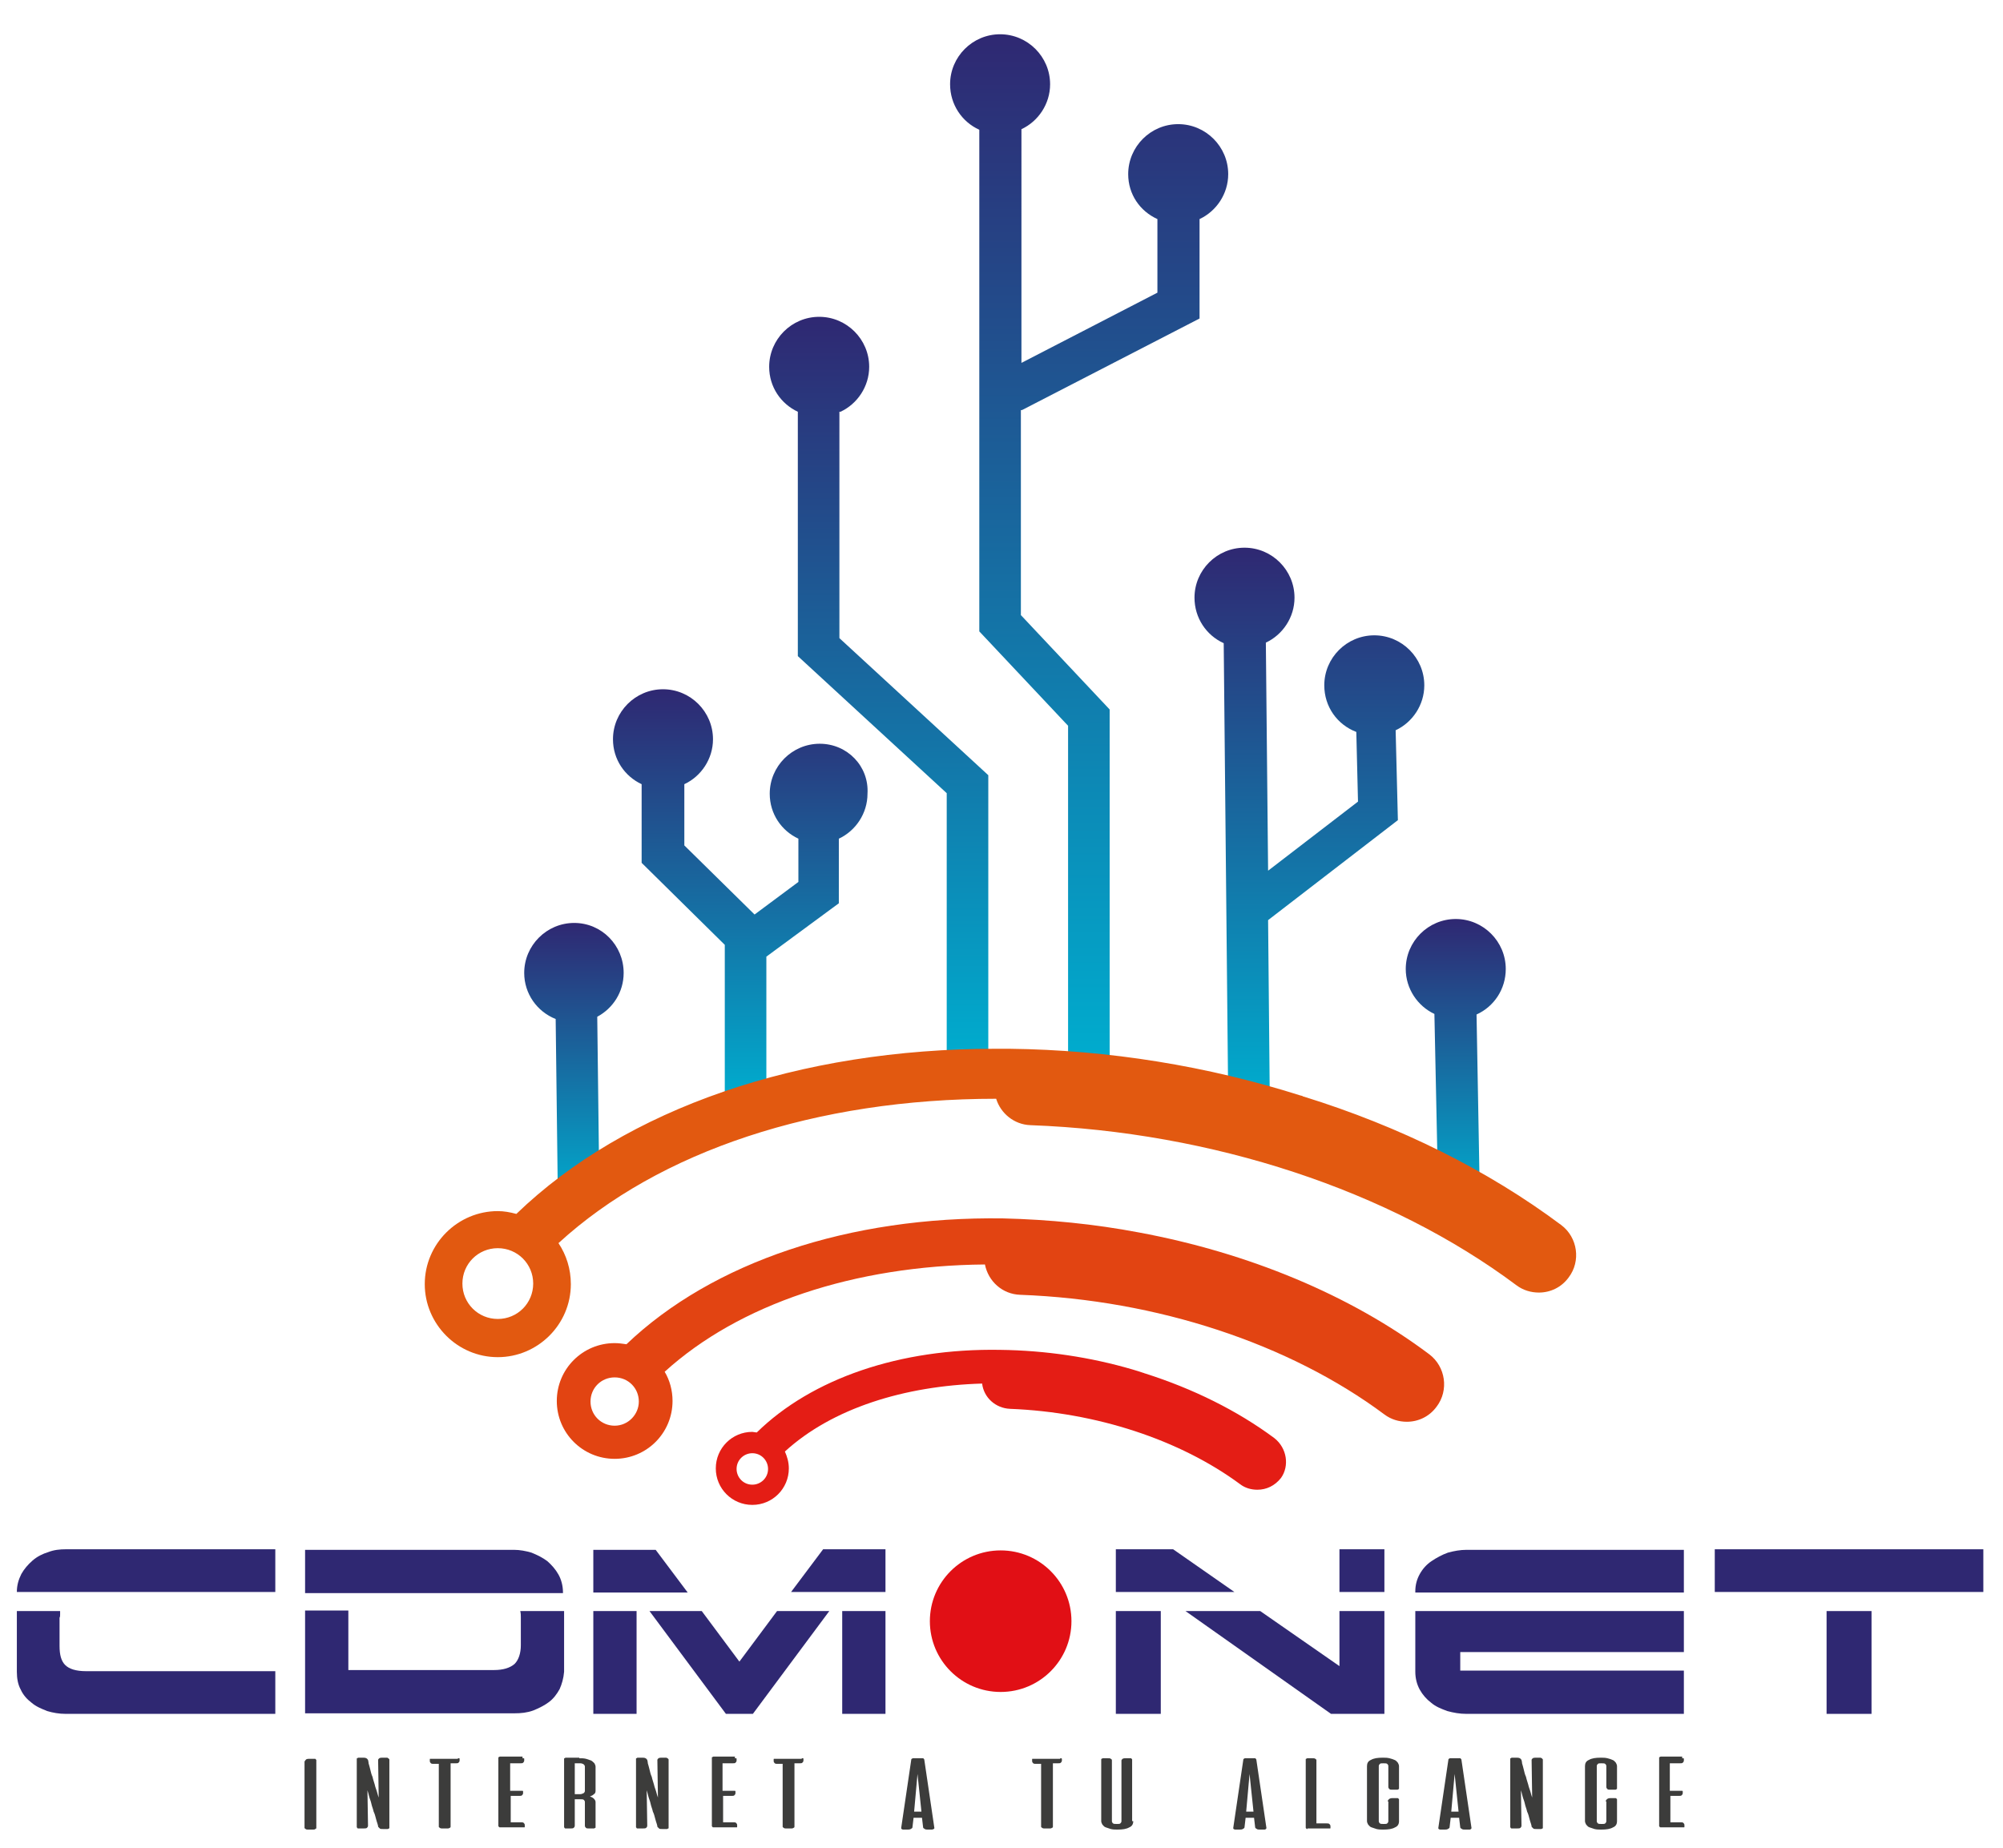 <?xml version="1.0" encoding="utf-8"?>
<!-- Generator: Adobe Illustrator 27.2.0, SVG Export Plug-In . SVG Version: 6.00 Build 0)  -->
<svg version="1.1" id="Capa_1" xmlns="http://www.w3.org/2000/svg" xmlns:xlink="http://www.w3.org/1999/xlink" x="0px" y="0px"
	 viewBox="0 0 356.5 329" style="enable-background:new 0 0 356.5 329;" xml:space="preserve">
<style type="text/css">
	.st0{fill:#2F2872;}
	.st1{fill:url(#SVGID_1_);}
	.st2{fill:url(#SVGID_00000043440787256714675010000013795121697802464954_);}
	.st3{fill:url(#SVGID_00000068664090897193896150000000446574016187146891_);}
	.st4{fill:url(#SVGID_00000094580570930168766580000008571892024175244429_);}
	.st5{fill:url(#SVGID_00000166636880822607018140000004024677550995828630_);}
	.st6{fill:url(#SVGID_00000164502894462138763990000010217668290229266587_);}
	.st7{fill:#3C3C3B;}
	.st8{fill:#E10F15;}
	.st9{fill:#E25910;}
	.st10{fill:#E24412;}
	.st11{fill:#E41D15;}
</style>
<g>
	<g>
		<g>
			<g>
				<path class="st0" d="M3,283.4c0-1.2,0.3-2.2,0.8-3.2c0.5-0.9,1.2-1.7,2-2.4c0.8-0.7,1.8-1.2,2.8-1.5c1-0.4,2.1-0.5,3.1-0.5H49
					v7.6L3,283.4L3,283.4z M49,305.1H11.7c-1.2,0-2.3-0.2-3.3-0.5c-1-0.4-2-0.8-2.8-1.5c-0.8-0.6-1.5-1.4-1.9-2.3
					c-0.5-0.9-0.7-2-0.7-3.2v-10.8h7.7c0,0.2,0,0.4,0,0.6s0,0.4-0.1,0.6v5c0,1.6,0.3,2.7,1,3.4c0.7,0.7,1.9,1.1,3.7,1.1H49V305.1z"
					/>
				<path class="st0" d="M54.3,283.5v-7.6h37.2c1,0,2.1,0.2,3.1,0.5c1,0.4,2,0.9,2.8,1.5c0.8,0.7,1.5,1.5,2,2.4
					c0.5,0.9,0.8,2,0.8,3.2v0.1H54.3z M99.6,300.7c-0.5,0.9-1.1,1.7-1.9,2.3c-0.8,0.6-1.8,1.1-2.8,1.5c-1.1,0.4-2.2,0.5-3.3,0.5
					H54.3v-18.3H62v10.6h25.9c1.7,0,2.9-0.4,3.7-1.1c0.7-0.7,1.1-1.9,1.1-3.3v-5c0-0.3,0-0.7-0.1-1.1h7.8v10.8
					C100.3,298.8,100,299.8,99.6,300.7z"/>
				<path class="st0" d="M122.4,283.5h-16.8v-7.6h11.1L122.4,283.5z M113.3,286.8v18.3h-7.7v-18.3H113.3z M131.6,295.8l6.7-9h9.3
					L134,305.1h-4.8l-13.6-18.3h9.3L131.6,295.8z M146.5,275.8h11.1v7.6h-16.8L146.5,275.8z M149.9,305.1v-18.3h7.7v18.3H149.9z"/>
			</g>
		</g>
		<g>
			<g>
				<path class="st0" d="M208.8,275.8l10.9,7.6h-21.1v-7.6H208.8z M198.6,286.8h8v18.3h-8V286.8z M238.4,296.6v-9.8h8v18.3h-9.5
					L211,286.8h13.3L238.4,296.6z M238.4,275.8h8v7.6h-8V275.8z"/>
				<path class="st0" d="M251.9,283.5v-0.2c0-1.2,0.3-2.2,0.8-3.1c0.5-0.9,1.2-1.7,2.1-2.3c0.9-0.6,1.8-1.1,2.9-1.5
					c1.1-0.3,2.2-0.5,3.3-0.5h38.7v7.6H251.9z M251.9,286.8h47.8v7.3h-39.8v3.3h39.8v7.7H261c-1.2,0-2.3-0.2-3.4-0.5
					c-1.1-0.4-2.1-0.8-2.9-1.5c-0.8-0.6-1.5-1.4-2-2.3c-0.5-0.9-0.8-2-0.8-3.2V286.8z"/>
				<path class="st0" d="M305.2,275.8H353v7.6h-47.8V275.8z M325.1,305.1v-18.3h8v18.3H325.1z"/>
			</g>
		</g>
	</g>
	<g>
		<linearGradient id="SVGID_1_" gradientUnits="userSpaceOnUse" x1="102.17" y1="213.976" x2="102.17" y2="164.325">
			<stop  offset="0" style="stop-color:#00ACCE"/>
			<stop  offset="1" style="stop-color:#2F2872"/>
		</linearGradient>
		<path class="st1" d="M102.2,164.3c-4.9,0-8.9,4-8.9,8.9c0,3.7,2.3,6.9,5.6,8.2l0.4,32.6l7.4-0.1l-0.4-32.9
			c2.8-1.5,4.7-4.4,4.7-7.8C111,168.3,107.1,164.3,102.2,164.3z"/>
		
			<linearGradient id="SVGID_00000091005327753835993770000000321885218585439894_" gradientUnits="userSpaceOnUse" x1="132.014" y1="195.577" x2="132.014" y2="122.762">
			<stop  offset="0" style="stop-color:#00ACCE"/>
			<stop  offset="1" style="stop-color:#2F2872"/>
		</linearGradient>
		<path style="fill:url(#SVGID_00000091005327753835993770000000321885218585439894_);" d="M145.9,132.4c-4.9,0-8.9,4-8.9,8.9
			c0,3.6,2.1,6.6,5.1,8v7.7l-7.8,5.8l-12.5-12.3v-10.9c3-1.4,5.1-4.5,5.1-8c0-4.9-4-8.9-8.9-8.9c-4.9,0-8.9,4-8.9,8.9
			c0,3.6,2.1,6.6,5.1,8v14l14.8,14.6v27.3h7.4v-25.2l12.9-9.5v-11.5c3-1.4,5.1-4.5,5.1-8C154.7,136.4,150.8,132.4,145.9,132.4z"/>
		
			<linearGradient id="SVGID_00000106829083518458877170000008134776816137074580_" gradientUnits="userSpaceOnUse" x1="259.143" y1="214.002" x2="259.143" y2="163.684">
			<stop  offset="0" style="stop-color:#00ACCE"/>
			<stop  offset="1" style="stop-color:#2F2872"/>
		</linearGradient>
		<path style="fill:url(#SVGID_00000106829083518458877170000008134776816137074580_);" d="M268,172.5c0-4.9-4-8.9-8.9-8.9
			c-4.9,0-8.9,4-8.9,8.9c0,3.5,2.1,6.6,5.1,8L256,214l7.4-0.1l-0.6-33.3C265.9,179.2,268,176.1,268,172.5z"/>
		
			<linearGradient id="SVGID_00000149368452726377615310000014170690687936074171_" gradientUnits="userSpaceOnUse" x1="194" y1="188.753" x2="194" y2="6.142">
			<stop  offset="0" style="stop-color:#00ACCE"/>
			<stop  offset="1" style="stop-color:#2F2872"/>
		</linearGradient>
		<path style="fill:url(#SVGID_00000149368452726377615310000014170690687936074171_);" d="M181.9,73l31.6-16.3V39
			c3-1.4,5.1-4.5,5.1-8c0-4.9-4-8.9-8.9-8.9s-8.9,4-8.9,8.9c0,3.6,2.1,6.6,5.2,8v13.1l-24.2,12.5V23c3-1.4,5.1-4.5,5.1-8
			c0-4.9-4-8.9-8.9-8.9c-4.9,0-8.9,4-8.9,8.9c0,3.6,2.1,6.7,5.2,8.1v89.3l15.8,16.8v59.6h7.4v-62.5l-15.8-16.8V73z"/>
		
			<linearGradient id="SVGID_00000080169978641032804710000011143296862385743498_" gradientUnits="userSpaceOnUse" x1="156.532" y1="188.451" x2="156.532" y2="56.394">
			<stop  offset="0" style="stop-color:#00ACCE"/>
			<stop  offset="1" style="stop-color:#2F2872"/>
		</linearGradient>
		<path style="fill:url(#SVGID_00000080169978641032804710000011143296862385743498_);" d="M149.6,73.3c3-1.4,5.1-4.5,5.1-8
			c0-4.9-4-8.9-8.9-8.9c-4.9,0-8.9,4-8.9,8.9c0,3.6,2.1,6.6,5.1,8v43.5l26.5,24.4v47.2h7.4V138l-26.5-24.4V73.3z"/>
		
			<linearGradient id="SVGID_00000057116747184456195150000017347531333385305478_" gradientUnits="userSpaceOnUse" x1="233.178" y1="195.631" x2="233.178" y2="97.448">
			<stop  offset="0" style="stop-color:#00ACCE"/>
			<stop  offset="1" style="stop-color:#2F2872"/>
		</linearGradient>
		<path style="fill:url(#SVGID_00000057116747184456195150000017347531333385305478_);" d="M248.8,146l-0.4-16c3-1.4,5.1-4.5,5.1-8
			c0-4.9-4-8.9-8.9-8.9c-4.9,0-8.9,4-8.9,8.9c0,3.8,2.3,7,5.7,8.3l0.3,12.4l-16,12.3l-0.4-40.6c3-1.4,5.1-4.5,5.1-8
			c0-4.9-4-8.9-8.9-8.9c-4.9,0-8.9,4-8.9,8.9c0,3.6,2.1,6.7,5.2,8.1l0.8,81.3l7.4-0.1l-0.3-31.9l0,0L248.8,146z"/>
	</g>
	<g>
		<path class="st7" d="M54.3,313.5c0-0.1,0.1-0.2,0.2-0.3c0.2-0.1,0.4-0.1,0.6-0.1H56c0.1,0,0.2,0,0.2,0.1c0,0,0.1,0.1,0.1,0.1v12.1
			c0,0.1-0.1,0.2-0.2,0.2c-0.1,0.1-0.2,0.1-0.4,0.1h-0.9c-0.1,0-0.3,0-0.4-0.1c-0.1-0.1-0.2-0.1-0.2-0.2V313.5z"/>
		<path class="st7" d="M69,313c0.1,0,0.2,0,0.2,0.1c0,0,0.1,0.1,0.1,0.1v12.2c0,0.1,0,0.1-0.1,0.1c0,0-0.1,0.1-0.2,0.1h-0.8
			c-0.3,0-0.5,0-0.6-0.1c-0.1-0.1-0.2-0.2-0.3-0.3c0-0.1,0-0.2-0.1-0.5c-0.1-0.3-0.2-0.6-0.3-1c-0.1-0.4-0.2-0.8-0.4-1.2
			c-0.1-0.5-0.3-0.9-0.4-1.4c-0.1-0.5-0.3-0.9-0.4-1.3c-0.1-0.4-0.2-0.8-0.3-1.1l0.1,6.3c0,0.2-0.1,0.3-0.2,0.4s-0.4,0.1-0.7,0.1
			h-0.8c-0.1,0-0.2,0-0.2-0.1c0,0-0.1-0.1-0.1-0.1v-12.2c0-0.1,0-0.1,0.1-0.1c0,0,0.1-0.1,0.2-0.1h0.8c0.2,0,0.4,0,0.6,0.1
			c0.2,0.1,0.2,0.2,0.3,0.3c0,0.1,0.1,0.3,0.1,0.6c0.1,0.3,0.2,0.7,0.3,1.1c0.1,0.4,0.2,0.9,0.4,1.3c0.1,0.5,0.3,1,0.4,1.4
			c0.1,0.5,0.3,0.9,0.4,1.3c0.1,0.4,0.2,0.7,0.3,1l-0.1-6.7c0-0.1,0.1-0.2,0.2-0.3c0.2-0.1,0.4-0.1,0.6-0.1H69z"/>
		<path class="st7" d="M81.5,313c0.1,0,0.2,0,0.2,0c0.1,0,0.1,0.1,0.1,0.1v0.3c0,0.2-0.1,0.3-0.2,0.4c-0.1,0.1-0.3,0.1-0.5,0.1h-0.9
			v11.3c0,0.1-0.1,0.2-0.2,0.2c-0.1,0.1-0.2,0.1-0.4,0.1h-0.9c-0.1,0-0.3,0-0.4-0.1c-0.1-0.1-0.2-0.1-0.2-0.2V314h-0.9
			c-0.2,0-0.4,0-0.5-0.1c-0.1-0.1-0.2-0.2-0.2-0.4v-0.3c0-0.1,0-0.1,0.1-0.1c0.1,0,0.1,0,0.2,0H81.5z"/>
		<path class="st7" d="M93,313c0.1,0,0.2,0,0.2,0c0.1,0,0.1,0.1,0.1,0.1v0.3c0,0.2-0.1,0.3-0.2,0.4c-0.1,0.1-0.3,0.1-0.5,0.1h-1.8
			v4.9h2c0.1,0,0.2,0,0.2,0c0.1,0,0.1,0.1,0.1,0.1v0.3c0,0.2-0.1,0.3-0.2,0.4c-0.1,0.1-0.3,0.1-0.5,0.1h-1.5v4.7h1.8
			c0.2,0,0.4,0,0.5,0.1c0.1,0.1,0.2,0.2,0.2,0.4v0.3c0,0.1,0,0.1-0.1,0.1c-0.1,0-0.1,0-0.2,0H89c-0.1,0-0.2,0-0.2-0.1
			c0,0-0.1-0.1-0.1-0.1v-12.2c0-0.1,0-0.1,0.1-0.1c0,0,0.1-0.1,0.2-0.1H93z"/>
		<path class="st7" d="M103.1,313c0.4,0,0.8,0,1.2,0.1c0.3,0.1,0.6,0.2,0.9,0.3c0.2,0.1,0.4,0.3,0.6,0.5c0.1,0.2,0.2,0.4,0.2,0.6
			v4.3c0,0.3-0.1,0.5-0.3,0.6c-0.2,0.2-0.4,0.3-0.7,0.4c0.3,0.1,0.5,0.2,0.7,0.4c0.2,0.2,0.3,0.4,0.3,0.6v4.5c0,0.1,0,0.1-0.1,0.1
			c0,0-0.1,0.1-0.2,0.1h-0.8c-0.3,0-0.5,0-0.6-0.1c-0.1-0.1-0.2-0.2-0.2-0.4v-4.2c0-0.2-0.1-0.3-0.2-0.4c-0.1-0.1-0.4-0.1-0.7-0.1
			h-0.9v4.7c0,0.2-0.1,0.3-0.2,0.4c-0.1,0.1-0.4,0.1-0.6,0.1h-0.8c-0.1,0-0.2,0-0.2-0.1c0,0-0.1-0.1-0.1-0.1v-12.2
			c0-0.1,0-0.1,0.1-0.1c0,0,0.1-0.1,0.2-0.1H103.1z M102.3,314v5.4h0.9c0.3,0,0.5-0.1,0.7-0.2c0.1-0.1,0.2-0.2,0.2-0.4v-4.3
			c0-0.2-0.1-0.3-0.2-0.4c-0.1-0.1-0.4-0.2-0.6-0.2H102.3z"/>
		<path class="st7" d="M118.7,313c0.1,0,0.2,0,0.2,0.1c0,0,0.1,0.1,0.1,0.1v12.2c0,0.1,0,0.1-0.1,0.1c0,0-0.1,0.1-0.2,0.1h-0.8
			c-0.3,0-0.5,0-0.6-0.1c-0.1-0.1-0.2-0.2-0.3-0.3c0-0.1,0-0.2-0.1-0.5c-0.1-0.3-0.2-0.6-0.3-1c-0.1-0.4-0.2-0.8-0.4-1.2
			c-0.1-0.5-0.3-0.9-0.4-1.4c-0.1-0.5-0.3-0.9-0.4-1.3c-0.1-0.4-0.2-0.8-0.3-1.1l0.1,6.3c0,0.2-0.1,0.3-0.2,0.4
			c-0.1,0.1-0.4,0.1-0.7,0.1h-0.8c-0.1,0-0.2,0-0.2-0.1c0,0-0.1-0.1-0.1-0.1v-12.2c0-0.1,0-0.1,0.1-0.1c0,0,0.1-0.1,0.2-0.1h0.8
			c0.2,0,0.4,0,0.6,0.1c0.2,0.1,0.2,0.2,0.3,0.3c0,0.1,0.1,0.3,0.1,0.6c0.1,0.3,0.2,0.7,0.3,1.1c0.1,0.4,0.2,0.9,0.4,1.3
			c0.1,0.5,0.3,1,0.4,1.4c0.1,0.5,0.3,0.9,0.4,1.3c0.1,0.4,0.2,0.7,0.3,1l-0.1-6.7c0-0.1,0.1-0.2,0.2-0.3c0.2-0.1,0.4-0.1,0.6-0.1
			H118.7z"/>
		<path class="st7" d="M130.8,313c0.1,0,0.2,0,0.2,0c0.1,0,0.1,0.1,0.1,0.1v0.3c0,0.2-0.1,0.3-0.2,0.4c-0.1,0.1-0.3,0.1-0.5,0.1
			h-1.8v4.9h2c0.1,0,0.2,0,0.2,0c0.1,0,0.1,0.1,0.1,0.1v0.3c0,0.2-0.1,0.3-0.2,0.4c-0.1,0.1-0.3,0.1-0.5,0.1h-1.5v4.7h1.8
			c0.2,0,0.4,0,0.5,0.1c0.1,0.1,0.2,0.2,0.2,0.4v0.3c0,0.1,0,0.1-0.1,0.1c-0.1,0-0.1,0-0.2,0h-3.9c-0.1,0-0.2,0-0.2-0.1
			c0,0-0.1-0.1-0.1-0.1v-12.2c0-0.1,0-0.1,0.1-0.1c0,0,0.1-0.1,0.2-0.1H130.8z"/>
		<path class="st7" d="M142.7,313c0.1,0,0.2,0,0.2,0c0.1,0,0.1,0.1,0.1,0.1v0.3c0,0.2-0.1,0.3-0.2,0.4c-0.1,0.1-0.3,0.1-0.5,0.1
			h-0.9v11.3c0,0.1-0.1,0.2-0.2,0.2c-0.1,0.1-0.2,0.1-0.4,0.1h-0.9c-0.1,0-0.3,0-0.4-0.1c-0.1-0.1-0.2-0.1-0.2-0.2V314h-0.9
			c-0.2,0-0.4,0-0.5-0.1c-0.1-0.1-0.2-0.2-0.2-0.4v-0.3c0-0.1,0-0.1,0.1-0.1c0.1,0,0.1,0,0.2,0H142.7z"/>
		<path class="st7" d="M164.2,313c0.1,0,0.2,0,0.2,0.1c0,0,0.1,0.1,0.1,0.1l1.8,12.2c0,0.1,0,0.1-0.1,0.2c-0.1,0-0.2,0.1-0.3,0.1
			h-0.7c-0.2,0-0.5,0-0.6-0.1c-0.2-0.1-0.3-0.2-0.3-0.3l-0.2-1.7h-1.5l-0.2,1.7c0,0.1-0.1,0.2-0.3,0.3c-0.2,0.1-0.4,0.1-0.6,0.1
			h-0.7c-0.1,0-0.2,0-0.3-0.1c-0.1,0-0.1-0.1-0.1-0.2l1.8-12.2c0,0,0-0.1,0.1-0.1c0,0,0.1-0.1,0.2-0.1H164.2z M162.7,322.5h1.3
			l-0.7-6.7L162.7,322.5z"/>
		<path class="st7" d="M188.7,313c0.1,0,0.2,0,0.2,0s0.1,0.1,0.1,0.1v0.3c0,0.2-0.1,0.3-0.2,0.4c-0.1,0.1-0.3,0.1-0.5,0.1h-0.9v11.3
			c0,0.1-0.1,0.2-0.2,0.2c-0.1,0.1-0.2,0.1-0.4,0.1h-0.9c-0.1,0-0.3,0-0.4-0.1c-0.1-0.1-0.2-0.1-0.2-0.2V314h-0.9
			c-0.2,0-0.4,0-0.5-0.1c-0.1-0.1-0.2-0.2-0.2-0.4v-0.3c0-0.1,0-0.1,0.1-0.1s0.1,0,0.2,0H188.7z"/>
		<path class="st7" d="M201.7,324.2c0,0.5-0.2,0.9-0.7,1.1c-0.5,0.3-1.2,0.4-2.1,0.4c-0.4,0-0.8,0-1.2-0.1c-0.3-0.1-0.6-0.2-0.9-0.3
			c-0.3-0.1-0.4-0.3-0.6-0.5c-0.1-0.2-0.2-0.4-0.2-0.6v-11c0-0.1,0-0.1,0.1-0.1c0,0,0.1-0.1,0.2-0.1h0.8c0.3,0,0.5,0,0.6,0.1
			c0.2,0.1,0.2,0.2,0.2,0.3v10.8c0,0.2,0.1,0.3,0.2,0.4c0.1,0.1,0.4,0.1,0.7,0.1c0.3,0,0.5,0,0.6-0.1c0.1-0.1,0.2-0.2,0.2-0.4v-10.8
			c0-0.1,0.1-0.2,0.2-0.3c0.2-0.1,0.4-0.1,0.6-0.1h0.8c0.1,0,0.2,0,0.2,0.1c0,0,0.1,0.1,0.1,0.1V324.2z"/>
		<path class="st7" d="M223.3,313c0.1,0,0.2,0,0.2,0.1c0,0,0.1,0.1,0.1,0.1l1.8,12.2c0,0.1,0,0.1-0.1,0.2s-0.2,0.1-0.3,0.1h-0.7
			c-0.2,0-0.5,0-0.6-0.1c-0.2-0.1-0.3-0.2-0.3-0.3l-0.2-1.7h-1.5l-0.2,1.7c0,0.1-0.1,0.2-0.3,0.3c-0.2,0.1-0.4,0.1-0.6,0.1h-0.7
			c-0.1,0-0.2,0-0.3-0.1c-0.1,0-0.1-0.1-0.1-0.2l1.8-12.2c0,0,0-0.1,0.1-0.1c0,0,0.1-0.1,0.2-0.1H223.3z M221.8,322.5h1.3l-0.7-6.7
			L221.8,322.5z"/>
		<path class="st7" d="M232.7,325.6c-0.1,0-0.2,0-0.2-0.1c0,0-0.1-0.1-0.1-0.1v-12.2c0-0.1,0-0.1,0.1-0.1c0,0,0.1-0.1,0.2-0.1h0.8
			c0.3,0,0.5,0,0.6,0.1c0.2,0.1,0.2,0.2,0.2,0.3v11.2h1.8c0.2,0,0.4,0,0.5,0.1c0.1,0.1,0.2,0.2,0.2,0.4v0.3c0,0.1,0,0.1-0.1,0.1
			c-0.1,0-0.1,0-0.2,0H232.7z"/>
		<path class="st7" d="M247,320.7c0-0.2,0.1-0.3,0.2-0.4c0.1-0.1,0.3-0.2,0.6-0.2h0.9c0.1,0,0.2,0,0.2,0.1c0,0,0.1,0.1,0.1,0.1v3.9
			c0,0.5-0.2,0.9-0.7,1.1c-0.5,0.3-1.2,0.4-2.1,0.4c-0.4,0-0.8,0-1.2-0.1c-0.3-0.1-0.6-0.2-0.9-0.3c-0.3-0.1-0.4-0.3-0.6-0.5
			c-0.1-0.2-0.2-0.4-0.2-0.6v-9.8c0-0.5,0.2-0.9,0.7-1.1c0.5-0.3,1.2-0.4,2.1-0.4c0.4,0,0.8,0,1.2,0.1c0.4,0.1,0.7,0.2,0.9,0.3
			c0.3,0.1,0.4,0.3,0.6,0.5c0.1,0.2,0.2,0.4,0.2,0.6v4c0,0.1,0,0.1-0.1,0.1c0,0-0.1,0.1-0.2,0.1h-0.8c-0.3,0-0.5,0-0.6-0.1
			c-0.1-0.1-0.2-0.2-0.2-0.4v-3.7c0-0.2-0.1-0.3-0.2-0.4c-0.1-0.1-0.4-0.1-0.7-0.1c-0.3,0-0.5,0-0.6,0.1c-0.1,0.1-0.2,0.2-0.2,0.4
			v9.8c0,0.2,0.1,0.3,0.2,0.4c0.1,0.1,0.4,0.1,0.7,0.1c0.3,0,0.5,0,0.6-0.1c0.1-0.1,0.2-0.2,0.2-0.4V320.7z"/>
		<path class="st7" d="M259.8,313c0.1,0,0.2,0,0.2,0.1c0,0,0.1,0.1,0.1,0.1l1.8,12.2c0,0.1,0,0.1-0.1,0.2s-0.2,0.1-0.3,0.1h-0.7
			c-0.2,0-0.5,0-0.6-0.1c-0.2-0.1-0.3-0.2-0.3-0.3l-0.2-1.7h-1.5l-0.2,1.7c0,0.1-0.1,0.2-0.3,0.3c-0.2,0.1-0.4,0.1-0.6,0.1h-0.7
			c-0.1,0-0.2,0-0.3-0.1c-0.1,0-0.1-0.1-0.1-0.2l1.8-12.2c0,0,0-0.1,0.1-0.1c0,0,0.1-0.1,0.2-0.1H259.8z M258.3,322.5h1.3l-0.7-6.7
			L258.3,322.5z"/>
		<path class="st7" d="M274.3,313c0.1,0,0.2,0,0.2,0.1c0,0,0.1,0.1,0.1,0.1v12.2c0,0.1,0,0.1-0.1,0.1c0,0-0.1,0.1-0.2,0.1h-0.8
			c-0.3,0-0.5,0-0.6-0.1c-0.1-0.1-0.2-0.2-0.3-0.3c0-0.1,0-0.2-0.1-0.5c-0.1-0.3-0.2-0.6-0.3-1c-0.1-0.4-0.2-0.8-0.4-1.2
			c-0.1-0.5-0.3-0.9-0.4-1.4c-0.1-0.5-0.3-0.9-0.4-1.3c-0.1-0.4-0.2-0.8-0.3-1.1l0.1,6.3c0,0.2-0.1,0.3-0.2,0.4s-0.4,0.1-0.7,0.1
			h-0.8c-0.1,0-0.2,0-0.2-0.1c0,0-0.1-0.1-0.1-0.1v-12.2c0-0.1,0-0.1,0.1-0.1c0,0,0.1-0.1,0.2-0.1h0.8c0.2,0,0.4,0,0.6,0.1
			c0.2,0.1,0.2,0.2,0.3,0.3c0,0.1,0.1,0.3,0.1,0.6c0.1,0.3,0.2,0.7,0.3,1.1c0.1,0.4,0.2,0.9,0.4,1.3c0.1,0.5,0.3,1,0.4,1.4
			c0.1,0.5,0.3,0.9,0.4,1.3c0.1,0.4,0.2,0.7,0.3,1l-0.1-6.7c0-0.1,0.1-0.2,0.2-0.3c0.2-0.1,0.4-0.1,0.6-0.1H274.3z"/>
		<path class="st7" d="M285.8,320.7c0-0.2,0.1-0.3,0.2-0.4c0.1-0.1,0.3-0.2,0.6-0.2h0.9c0.1,0,0.2,0,0.2,0.1c0,0,0.1,0.1,0.1,0.1
			v3.9c0,0.5-0.2,0.9-0.7,1.1c-0.5,0.3-1.2,0.4-2.1,0.4c-0.4,0-0.8,0-1.2-0.1c-0.3-0.1-0.6-0.2-0.9-0.3c-0.3-0.1-0.4-0.3-0.6-0.5
			c-0.1-0.2-0.2-0.4-0.2-0.6v-9.8c0-0.5,0.2-0.9,0.7-1.1c0.5-0.3,1.2-0.4,2.1-0.4c0.4,0,0.8,0,1.2,0.1s0.7,0.2,0.9,0.3
			c0.3,0.1,0.4,0.3,0.6,0.5c0.1,0.2,0.2,0.4,0.2,0.6v4c0,0.1,0,0.1-0.1,0.1c0,0-0.1,0.1-0.2,0.1h-0.8c-0.3,0-0.5,0-0.6-0.1
			c-0.1-0.1-0.2-0.2-0.2-0.4v-3.7c0-0.2-0.1-0.3-0.2-0.4c-0.1-0.1-0.4-0.1-0.7-0.1c-0.3,0-0.5,0-0.6,0.1c-0.1,0.1-0.2,0.2-0.2,0.4
			v9.8c0,0.2,0.1,0.3,0.2,0.4c0.1,0.1,0.4,0.1,0.7,0.1c0.3,0,0.5,0,0.6-0.1c0.1-0.1,0.2-0.2,0.2-0.4V320.7z"/>
		<path class="st7" d="M299.4,313c0.1,0,0.2,0,0.2,0c0.1,0,0.1,0.1,0.1,0.1v0.3c0,0.2-0.1,0.3-0.2,0.4c-0.1,0.1-0.3,0.1-0.5,0.1
			h-1.8v4.9h2c0.1,0,0.2,0,0.2,0c0.1,0,0.1,0.1,0.1,0.1v0.3c0,0.2-0.1,0.3-0.2,0.4c-0.1,0.1-0.3,0.1-0.5,0.1h-1.5v4.7h1.8
			c0.2,0,0.4,0,0.5,0.1c0.1,0.1,0.2,0.2,0.2,0.4v0.3c0,0.1,0,0.1-0.1,0.1c-0.1,0-0.1,0-0.2,0h-3.9c-0.1,0-0.2,0-0.2-0.1
			c0,0-0.1-0.1-0.1-0.1v-12.2c0-0.1,0-0.1,0.1-0.1c0,0,0.1-0.1,0.2-0.1H299.4z"/>
	</g>
	<circle class="st8" cx="178.1" cy="288.6" r="12.6"/>
	<path class="st9" d="M277.9,218.1c-13.1-9.8-28.8-17.6-45.9-22.9c-0.1,0-0.1,0-0.2-0.1c-0.1,0-0.3-0.1-0.4-0.1
		c-16.4-5.2-34-8.1-51.8-8.3c-0.8,0-1.6,0-2.4,0c-35,0-65.8,10.6-85.3,29.4c-1.1-0.3-2.2-0.5-3.3-0.5c-7.1,0-13,5.8-13,13
		c0,7.1,5.8,13,13,13c7.1,0,13-5.8,13-13c0-2.7-0.8-5.2-2.2-7.3c17.9-16.4,45.9-25.7,77.9-25.7c0.8,2.6,3.2,4.6,6.1,4.7
		c32.4,1.2,63.9,11.6,86.5,28.5c1.2,0.9,2.6,1.3,4,1.3c2,0,4-0.9,5.3-2.7C281.4,224.5,280.8,220.3,277.9,218.1z M88.6,234.8
		c-3.5,0-6.3-2.8-6.3-6.3s2.8-6.3,6.3-6.3s6.3,2.8,6.3,6.3S92.1,234.8,88.6,234.8z"/>
	<path class="st10" d="M254.4,241.1c-14.1-10.6-32.3-18.1-51.7-21.7c-7.9-1.5-16-2.3-24.1-2.5c-27.5-0.4-51.8,7.8-67.1,22.4
		c-0.7-0.1-1.4-0.2-2.1-0.2c-5.7,0-10.3,4.6-10.3,10.3c0,5.7,4.6,10.3,10.3,10.3c5.7,0,10.3-4.6,10.3-10.3c0-1.9-0.5-3.7-1.4-5.2
		c13.2-12,33.7-18.9,57-19.1c0.6,3,3.1,5.3,6.3,5.4c24.3,0.9,47.9,8.7,64.8,21.3c1.2,0.9,2.6,1.3,4,1.3c2,0,4-0.9,5.3-2.7
		C257.9,247.5,257.3,243.3,254.4,241.1z M109.4,253.8c-2.4,0-4.3-1.9-4.3-4.3c0-2.4,1.9-4.3,4.3-4.3c2.4,0,4.3,1.9,4.3,4.3
		C113.7,251.8,111.8,253.8,109.4,253.8z"/>
	<path class="st11" d="M226.8,256c-6.6-4.9-14.5-8.8-23-11.5c-0.1,0-0.2-0.1-0.3-0.1c-0.6-0.2-1.2-0.4-1.9-0.6
		c-7.5-2.2-15.5-3.4-23.6-3.5c-17.8-0.3-33.5,5.1-43.3,14.7c-0.3,0-0.6-0.1-0.8-0.1c-3.6,0-6.5,2.9-6.5,6.5c0,3.6,2.9,6.5,6.5,6.5
		s6.5-2.9,6.5-6.5c0-1.1-0.3-2.1-0.7-3c8.4-7.7,21.3-11.7,35.1-12.1c0.3,2.5,2.4,4.4,5,4.5c15.3,0.6,30.2,5.5,40.9,13.4
		c0.9,0.7,2,1,3.1,1c1.6,0,3.1-0.7,4.2-2.1C229.5,261,229.1,257.8,226.8,256z M133.9,264.3c-1.6,0-2.8-1.3-2.8-2.8
		c0-1.6,1.3-2.8,2.8-2.8c1.6,0,2.8,1.3,2.8,2.8C136.7,263.1,135.4,264.3,133.9,264.3z"/>
</g>
</svg>
